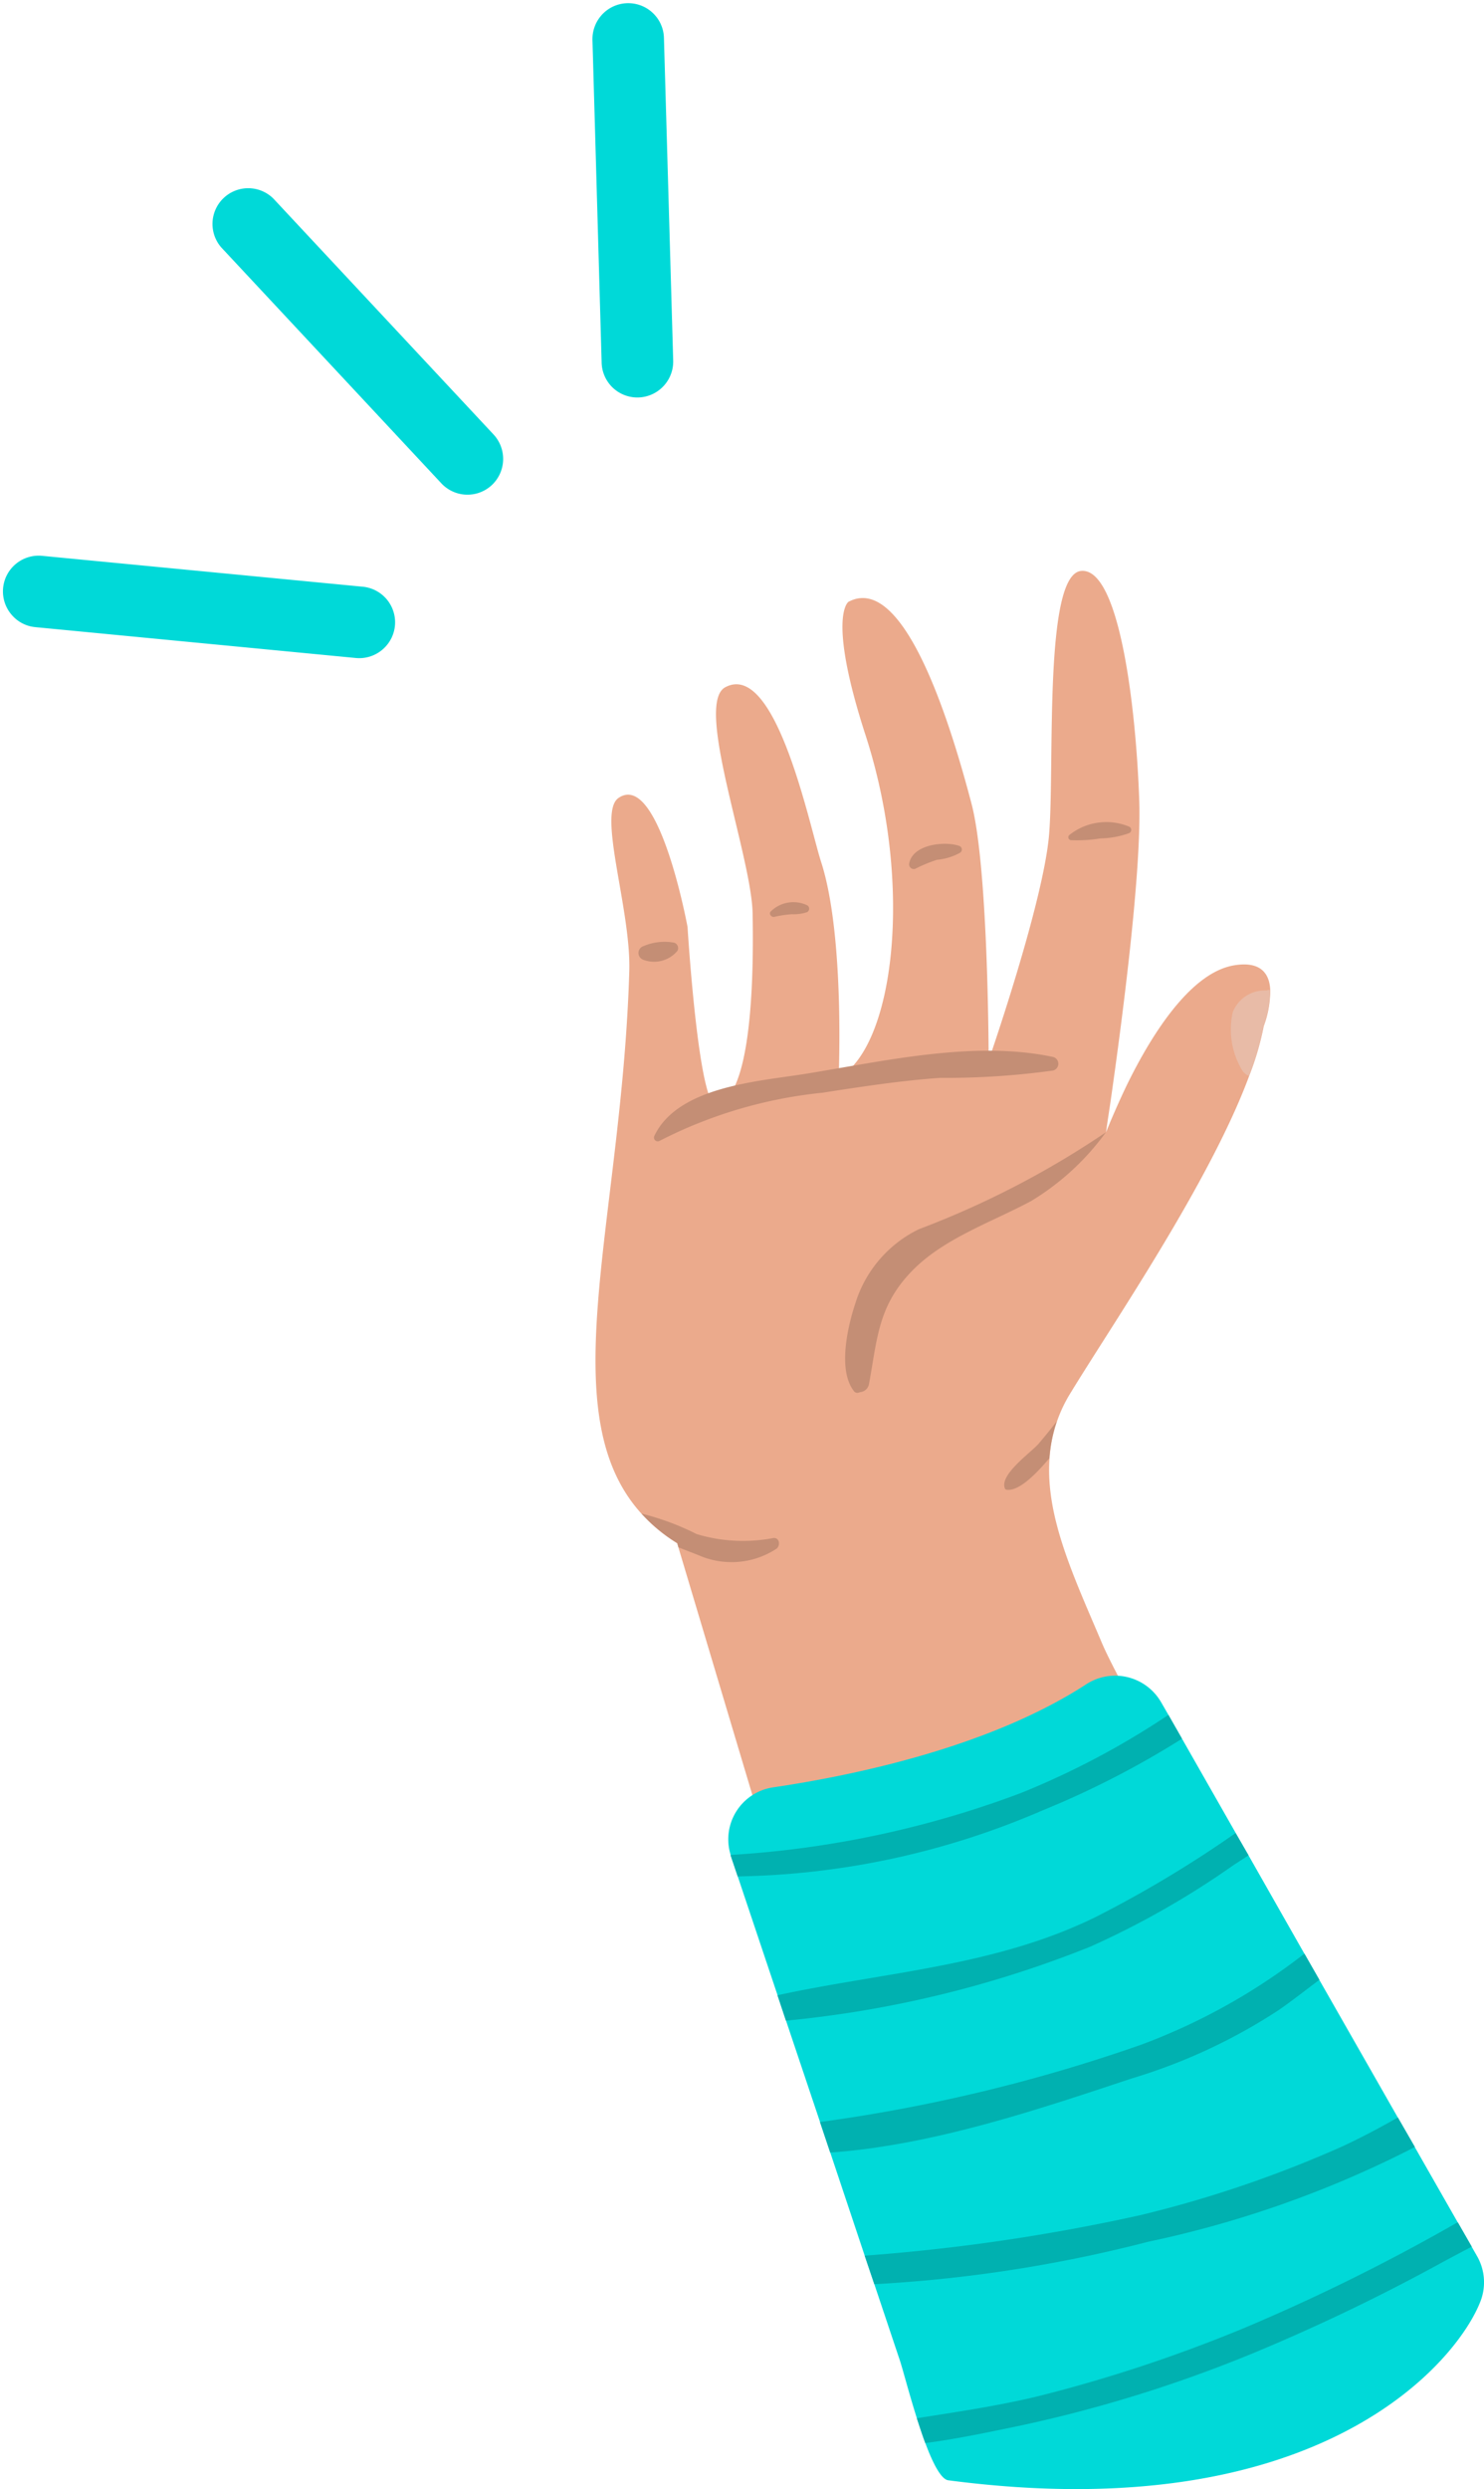 <?xml version="1.0" encoding="UTF-8"?> <svg xmlns="http://www.w3.org/2000/svg" width="66.444" height="111.391" viewBox="0 0 66.444 111.391"><g id="Groupe_11303" data-name="Groupe 11303" transform="translate(-1.947 0)"><g id="Groupe_11080" data-name="Groupe 11080" transform="translate(28.607 25.541)"><path id="Tracé_1208" data-name="Tracé 1208" d="M229.6,310.2c-6.743,8.568-25.279,2-25.279,2L193.8,277l-.052-.185a7.331,7.331,0,0,1-1.6-1.322c-4.09-4.5-.881-13.1-.547-24.265.089-2.759-1.445-7.1-.484-7.765,1.806-1.243,3.093,5.773,3.093,5.773s.5,8.179,1.313,7.967c1.384-.37,1.675-4.592,1.6-8.576-.053-2.591-2.618-9.369-1.225-10.119,2.274-1.216,3.781,6.25,4.293,7.819,1.066,3.3.784,9.651.784,9.651,2.477-1.383,3.385-8.593,1.207-15.318-1.736-5.35-.766-5.976-.766-5.976,2.6-1.384,4.742,6.126,5.508,9.034s.767,11.493.767,11.493,2.45-7.051,2.706-10.109-.255-11.644,1.437-11.8,2.45,5.976,2.6,10.269c.115,3.34-.855,10.471-1.286,13.485-.115.758-.186,1.243-.2,1.366.062-.159.4-1,.925-2.1,1.032-2.115,2.794-5.024,4.795-5.368,1.235-.211,1.6.4,1.631,1.1a4.582,4.582,0,0,1-.291,1.622,12.893,12.893,0,0,1-.653,2.229c-1.763,4.76-6.144,11.142-7.985,14.165a6.307,6.307,0,0,0-.952,2.944c-.194,2.627,1.11,5.35,2.335,8.241C214.427,285.237,229.6,310.2,229.6,310.2Z" transform="translate(-190.086 -233.293)" fill="#ebaa8c"></path><path id="Tracé_1213" data-name="Tracé 1213" d="M211.411,265.6c-1.727.926-3.852,1.648-5.262,3.059-1.613,1.613-1.613,3.12-2,5.165a.437.437,0,0,1-.309.309,1.208,1.208,0,0,0-.168.044.189.189,0,0,1-.2-.088c-.722-.943-.264-2.909.08-3.932a5.486,5.486,0,0,1,2.838-3.3,40.267,40.267,0,0,0,8.373-4.337A11.45,11.45,0,0,1,211.411,265.6Z" transform="translate(-191.909 -237.389)" fill="#c48e75"></path><path id="Tracé_1214" data-name="Tracé 1214" d="M224.635,256.734a12.89,12.89,0,0,1-.653,2.229.652.652,0,0,1-.309-.264,3.53,3.53,0,0,1-.414-2.591,1.538,1.538,0,0,1,1.507-.97.475.475,0,0,1,.159-.027A4.583,4.583,0,0,1,224.635,256.734Z" transform="translate(-194.723 -236.353)" fill="#e8bba7"></path><path id="Tracé_1215" data-name="Tracé 1215" d="M198.518,283.95a3.67,3.67,0,0,1-3.481.282c-.291-.114-.591-.23-.9-.353l-.052-.185a7.33,7.33,0,0,1-1.6-1.322,11.546,11.546,0,0,1,2.467.916,7.2,7.2,0,0,0,3.438.176C198.677,283.438,198.713,283.817,198.518,283.95Z" transform="translate(-190.422 -240.176)" fill="#c48e75"></path><path id="Tracé_1216" data-name="Tracé 1216" d="M213.728,277.564a6.823,6.823,0,0,0-.334,1.657c-.512.6-1.305,1.463-1.886,1.41-.035,0-.089-.017-.1-.052-.273-.617,1.163-1.613,1.507-2.01C213.191,278.242,213.464,277.908,213.728,277.564Z" transform="translate(-193.072 -239.501)" fill="#c48e75"></path><path id="Tracé_1217" data-name="Tracé 1217" d="M211.016,258.559c-3.534-.757-7.579.186-11.1.753-2.094.338-5.7.558-6.761,2.769a.17.17,0,0,0,.231.231,20.423,20.423,0,0,1,7.3-2.155c1.753-.274,3.485-.537,5.256-.665a34.927,34.927,0,0,0,5.07-.329A.315.315,0,0,0,211.016,258.559Z" transform="translate(-190.514 -236.797)" fill="#c48e75"></path><path id="Tracé_1218" data-name="Tracé 1218" d="M193.918,252.644a2.391,2.391,0,0,0-1.364.154.323.323,0,0,0,0,.617,1.363,1.363,0,0,0,1.514-.4A.254.254,0,0,0,193.918,252.644Z" transform="translate(-190.4 -236)" fill="#c48e75"></path><path id="Tracé_1219" data-name="Tracé 1219" d="M200.849,250.685a1.441,1.441,0,0,0-1.627.261c-.122.1.01.285.148.254a5.017,5.017,0,0,1,.791-.119,1.9,1.9,0,0,0,.647-.082A.174.174,0,0,0,200.849,250.685Z" transform="translate(-191.361 -235.709)" fill="#c48e75"></path><path id="Tracé_1220" data-name="Tracé 1220" d="M208.66,247.6c-.674-.23-2.124-.058-2.242.824a.214.214,0,0,0,.271.206,6.61,6.61,0,0,1,.984-.408,2.575,2.575,0,0,0,1.027-.314A.17.17,0,0,0,208.66,247.6Z" transform="translate(-192.376 -235.287)" fill="#c48e75"></path><path id="Tracé_1221" data-name="Tracé 1221" d="M217.416,246.575a2.655,2.655,0,0,0-2.669.391.132.132,0,0,0,.093.223,6.556,6.556,0,0,0,1.32-.081,3.9,3.9,0,0,0,1.256-.228A.16.16,0,0,0,217.416,246.575Z" transform="translate(-193.539 -235.13)" fill="#c48e75"></path><path id="Tracé_1222" data-name="Tracé 1222" d="M230.7,318.758c-.978,2.636-7.1,10.26-23.851,8.056-.317-.044-.687-.757-1.022-1.665-.132-.353-.255-.732-.379-1.111-.361-1.137-.652-2.274-.775-2.627l-1.128-3.367-.432-1.278-1.543-4.619-.458-1.366-1.524-4.539-.379-1.137-1.781-5.314-.3-.891a.2.2,0,0,1-.018-.071,2.349,2.349,0,0,1,1.9-3.023c3.526-.52,9.634-1.772,14-4.6a2.376,2.376,0,0,1,3.376.794l.326.564.608,1.066,2.406,4.222.573,1,2.5,4.4.67,1.173,3.516,6.161.758,1.321,1.922,3.368.626,1.093.229.4A2.356,2.356,0,0,1,230.7,318.758Z" transform="translate(-191.056 -241.359)" fill="#00d9d8"></path><path id="Tracé_1223" data-name="Tracé 1223" d="M217.335,293.915a40.133,40.133,0,0,1-6.267,3.217,35.749,35.749,0,0,1-13.626,2.945l-.3-.891a.2.2,0,0,1-.018-.07,44.335,44.335,0,0,0,13.01-2.776,36.3,36.3,0,0,0,6.593-3.491Z" transform="translate(-191.073 -241.645)" fill="#00b1b0"></path><path id="Tracé_1224" data-name="Tracé 1224" d="M220.657,300c-.229.141-.449.291-.67.432a38.355,38.355,0,0,1-6.408,3.649,49.026,49.026,0,0,1-13.635,3.314l-.379-1.137c4.786-1.039,9.739-1.286,14.244-3.5a51.885,51.885,0,0,0,6.2-3.711.314.314,0,0,1,.07-.044Z" transform="translate(-191.415 -242.508)" fill="#00b1b0"></path><path id="Tracé_1225" data-name="Tracé 1225" d="M224.14,306.447c-.591.44-1.172.9-1.789,1.331a25.179,25.179,0,0,1-6.593,3.076c-4.169,1.383-8.929,3-13.521,3.322l-.458-1.366a73.348,73.348,0,0,0,14.367-3.454,27.47,27.47,0,0,0,7.324-4.081Z" transform="translate(-191.726 -243.387)" fill="#00b1b0"></path><path id="Tracé_1226" data-name="Tracé 1226" d="M228.742,315.125a47.47,47.47,0,0,1-11.943,4.24,62.329,62.329,0,0,1-12.26,1.9l-.432-1.278a86.375,86.375,0,0,0,12.356-1.815,52.3,52.3,0,0,0,9.017-3.068c.864-.4,1.683-.837,2.5-1.3Z" transform="translate(-192.052 -244.584)" fill="#00b1b0"></path><path id="Tracé_1227" data-name="Tracé 1227" d="M231.67,320.351c-.432.22-.855.45-1.269.67a86.566,86.566,0,0,1-8.55,4.107,60.86,60.86,0,0,1-10.26,3.2c-1.437.3-2.909.616-4.389.811-.132-.353-.255-.732-.379-1.111,1.948-.309,3.905-.591,5.817-1.084A66.255,66.255,0,0,0,221.454,324a87.772,87.772,0,0,0,9.537-4.716l.052-.026Z" transform="translate(-192.433 -245.348)" fill="#00b1b0"></path></g><g id="Groupe_11083" data-name="Groupe 11083" transform="matrix(-0.087, -0.996, 0.996, -0.087, 2.455, 30.821)"><path id="Tracé_639" data-name="Tracé 639" d="M.34,11.481a1.607,1.607,0,0,0,2.25.272l11.373-8.9A1.6,1.6,0,0,0,11.986.339L.615,9.234A1.6,1.6,0,0,0,.34,11.481Z" transform="translate(6.868 10.749)" fill="#00d9d8"></path><path id="Tracé_640" data-name="Tracé 640" d="M.341,16.766a1.6,1.6,0,0,0,2.838-.695L5.805,1.891A1.6,1.6,0,0,0,3.318.285a1.583,1.583,0,0,0-.666,1.024L.027,15.489A1.6,1.6,0,0,0,.341,16.766Z" transform="translate(0 0)" fill="#00d9d8"></path><path id="Tracé_641" data-name="Tracé 641" d="M.34,2.586A1.605,1.605,0,0,0,1.509,3.2l14.421.844a1.592,1.592,0,0,0,1.16-.4,1.6,1.6,0,0,0,.2-2.18A1.613,1.613,0,0,0,16.119.847L1.7,0A1.6,1.6,0,0,0,.34,2.586Z" transform="translate(10.543 27.605)" fill="#00d9d8"></path></g></g></svg> 